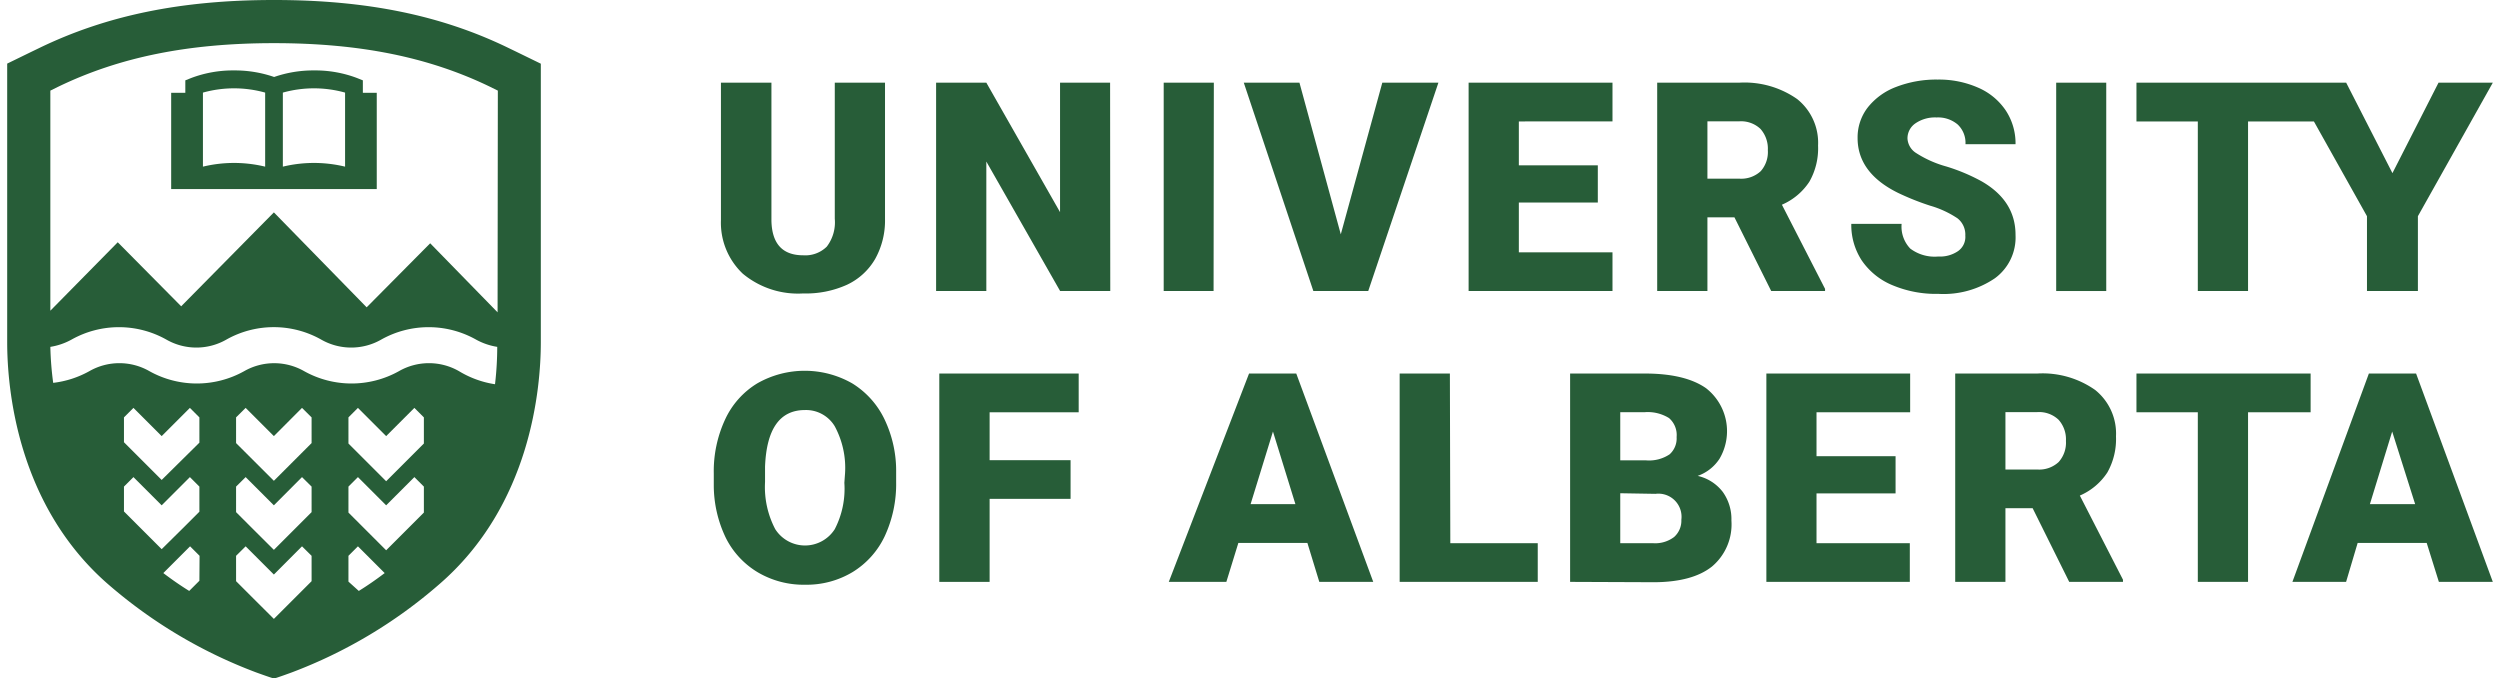 <svg xmlns="http://www.w3.org/2000/svg" viewBox="0 0 288 78.61" height="165" width="608">
	<defs>
	<style>.cls-1{fill:#275D38;}</style>
	</defs>
	<g id="Layer_2">
		<g id="Layer_1-2">
			<path class="cls-1" d="M101.71,9.58v15.8A9.11,9.11,0,0,1,100.57,30a7.38,7.38,0,0,1-3.28,3,11.54,11.54,0,0,1-5.06,1,10,10,0,0,1-7-2.29A8.13,8.13,0,0,1,82.7,25.5V9.58h5.85v16q.09,4,3.68,4a3.55,3.55,0,0,0,2.73-1,4.63,4.63,0,0,0,.93-3.23V9.58Z"/>
			<path class="cls-1" d="M127.81,33.72H122l-8.55-15v15h-5.82V9.58h5.82l8.54,15v-15h5.8Z"/>
			<path class="cls-1" d="M139.78,33.72H134V9.58h5.81Z"/>
			<path class="cls-1" d="M154.52,27.15l4.81-17.57h6.5L157.7,33.72h-6.36L143.28,9.58h6.45Z"/>
			<path class="cls-1" d="M184.3,23.47h-9.15v5.77H186v4.48H169.33V9.58H186v4.49H175.15v5.09h9.15Z"/>
			<path class="cls-1" d="M200.13,25.18H197v8.54h-5.82V9.58h9.5a10.62,10.62,0,0,1,6.72,1.9,6.48,6.48,0,0,1,2.42,5.39,7.81,7.81,0,0,1-1,4.17,7.21,7.21,0,0,1-3.19,2.68l5,9.75v.25h-6.24ZM197,20.7h3.68a3.32,3.32,0,0,0,2.5-.87A3.35,3.35,0,0,0,204,17.4a3.45,3.45,0,0,0-.85-2.46,3.27,3.27,0,0,0-2.49-.88H197Z"/>
			<path class="cls-1" d="M226.88,27.3a2.4,2.4,0,0,0-.9-2,11.38,11.38,0,0,0-3.18-1.47,30,30,0,0,1-3.71-1.48C216,20.83,214.4,18.71,214.4,16a5.67,5.67,0,0,1,1.17-3.54,7.6,7.6,0,0,1,3.3-2.39,12.88,12.88,0,0,1,4.81-.85,11.25,11.25,0,0,1,4.67.93,7.38,7.38,0,0,1,3.21,2.64,6.91,6.91,0,0,1,1.14,3.92h-5.8a2.92,2.92,0,0,0-.91-2.29,3.51,3.51,0,0,0-2.44-.81,4,4,0,0,0-2.46.69,2.1,2.1,0,0,0-.91,1.75,2.13,2.13,0,0,0,1,1.68,12.7,12.7,0,0,0,3.5,1.56,21.52,21.52,0,0,1,4.11,1.73q3.92,2.26,3.91,6.22a5.86,5.86,0,0,1-2.39,5,10.57,10.57,0,0,1-6.55,1.81,13,13,0,0,1-5.31-1,8,8,0,0,1-3.58-2.89,7.51,7.51,0,0,1-1.2-4.22h5.83a3.68,3.68,0,0,0,1,2.86,4.69,4.69,0,0,0,3.25.92,3.68,3.68,0,0,0,2.28-.62A2,2,0,0,0,226.88,27.3Z"/>
			<path class="cls-1" d="M243.21,33.72h-5.8V9.58h5.8Z"/>
			<polygon class="cls-1" points="281.71 9.58 276.37 20.06 271.01 9.58 246.71 9.58 246.71 14.07 253.82 14.07 253.82 33.72 259.64 33.72 259.64 14.07 267.27 14.07 273.42 25.05 273.42 33.72 279.32 33.72 279.32 25.05 288 9.58 281.71 9.58"/>
				<path class="cls-1" d="M103,55.84a14.33,14.33,0,0,1-1.31,6.26,9.74,9.74,0,0,1-3.73,4.18,10.32,10.32,0,0,1-5.49,1.47A10.45,10.45,0,0,1,87,66.33a9.7,9.7,0,0,1-3.73-4,14.07,14.07,0,0,1-1.4-6.05V54.87a14.24,14.24,0,0,1,1.31-6.26,9.58,9.58,0,0,1,3.73-4.19,11.09,11.09,0,0,1,11,0,9.89,9.89,0,0,1,3.74,4.16A13.83,13.83,0,0,1,103,54.73Zm-5.92-1a10.14,10.14,0,0,0-1.2-5.46,3.88,3.88,0,0,0-3.44-1.87q-4.38,0-4.63,6.57l0,1.77a10.49,10.49,0,0,0,1.18,5.46,4.09,4.09,0,0,0,6.9,0A10.19,10.19,0,0,0,97,55.94Z"/>
				<path class="cls-1" d="M123.21,57.8h-9.38v9.62H108V43.28h16.15v4.49H113.83v5.55h9.38Z"/>
				<path class="cls-1" d="M218.8,57.17h-9.16v5.77h10.81v4.48H203.83V43.28h16.66v4.49H209.64v5.09h9.16Z"/>
				<path class="cls-1" d="M234.68,58.88h-3.15v8.54h-5.82V43.28h9.5a10.58,10.58,0,0,1,6.71,1.9,6.47,6.47,0,0,1,2.42,5.38,7.87,7.87,0,0,1-1,4.18,7.21,7.21,0,0,1-3.19,2.68l5,9.75v.25h-6.23Zm-3.15-4.48h3.68a3.31,3.31,0,0,0,2.49-.87,3.36,3.36,0,0,0,.84-2.44,3.4,3.4,0,0,0-.85-2.45,3.27,3.27,0,0,0-2.48-.89h-3.68Z"/>
				<path class="cls-1" d="M150.65,62.91h-8l-1.39,4.51h-6.67l9.3-24.14h5.47l8.92,24.14h-6.25Zm-6.58-4.5h5.19L146.66,50Z"/>
				<path class="cls-1" d="M167.21,62.94h10.13v4.48h-16V43.28h5.82Z"/>
				<path class="cls-1" d="M181.09,67.42V43.28h8.67c3.1,0,5.47.57,7.08,1.7a6.31,6.31,0,0,1,1.57,8.16,5,5,0,0,1-2.54,2A5.07,5.07,0,0,1,198.78,57a5.4,5.4,0,0,1,1,3.31,6.38,6.38,0,0,1-2.25,5.33q-2.25,1.79-6.66,1.82Zm5.81-14.08h3a4.27,4.27,0,0,0,2.72-.7,2.47,2.47,0,0,0,.81-2,2.59,2.59,0,0,0-.88-2.2,4.67,4.67,0,0,0-2.83-.68H186.9Zm0,3.81v5.79h3.82a3.62,3.62,0,0,0,2.42-.72,2.53,2.53,0,0,0,.84-2,2.68,2.68,0,0,0-3-3Z"/>
				<path class="cls-1" d="M266.89,47.77h-7.25V67.42h-5.82V47.77h-7.11V43.28h20.18Z"/>
				<path class="cls-1" d="M280.34,62.91h-8L271,67.42h-6.22l8.86-24.14h5.47L288,67.42h-6.25Zm-6.58-4.5H279L276.34,50Z"/>
				<path class="cls-1" d="M41.21,9.31l-.65-.26a13.64,13.64,0,0,0-5-.89,13.79,13.79,0,0,0-4.63.76,13.89,13.89,0,0,0-4.64-.76,13.64,13.64,0,0,0-5,.89l-.65.26v1.44H19V21.91H42.82V10.75H41.21Zm-11.32,10a15.33,15.33,0,0,0-7.21,0V10.73a13.37,13.37,0,0,1,7.21,0Zm9.26,0a15.33,15.33,0,0,0-7.21,0V10.73a13.37,13.37,0,0,1,7.21,0Z"/>
				<path class="cls-1" d="M59,6l-.85-.41C50.34,1.78,41.68,0,30.92,0S11.5,1.78,3.66,5.59L2.81,6,0,7.37V39.64C0,45,1.15,58.57,11.76,67.75A56.35,56.35,0,0,0,28.82,77.9s1.95.71,2.1.71S33,77.9,33,77.9a56.12,56.12,0,0,0,17-10.15C60.68,58.57,61.83,45,61.83,39.64V7.38ZM22.27,67.29l-1.18,1.18c-1-.62-2-1.31-3-2.07l3.1-3.1,1.1,1.1Zm0-8-1.83,1.83L17.9,63.63l-2.54-2.54-1.83-1.83V56.38l1.1-1.1,3.27,3.27,3.27-3.27,1.1,1.1Zm0-8L17.9,55.61l-4.37-4.37V48.36l1.1-1.1,3.27,3.27,3.27-3.27,1.1,1.1Zm13,16.05-1.83,1.83-2.54,2.54-2.55-2.54-1.83-1.83V64.4l1.11-1.1,3.27,3.27,3.26-3.27,1.11,1.1Zm0-8-1.83,1.83-2.54,2.54-2.55-2.54-1.83-1.83V56.38l1.11-1.1,3.27,3.27,3.26-3.27,1.11,1.1Zm0-8-4.37,4.37-4.38-4.37V48.36l1.11-1.1,3.27,3.27,3.26-3.27,1.11,1.1Zm4.27,16.05V64.4l1.1-1.1,3.1,3.1c-1,.76-2,1.45-3,2.07Zm8.74-8-1.83,1.83-2.54,2.54-2.54-2.54-1.83-1.83V56.38l1.1-1.1,3.27,3.27,3.27-3.27,1.1,1.1Zm0-8-4.37,4.37-4.37-4.37V48.36l1.1-1.1,3.27,3.27,3.27-3.27,1.1,1.1Zm8.24-6.87A11.32,11.32,0,0,1,52.34,43a7,7,0,0,0-6.94,0,11.26,11.26,0,0,1-11,0,7,7,0,0,0-6.93,0,11.26,11.26,0,0,1-11,0,7,7,0,0,0-6.94,0,11.32,11.32,0,0,1-4.2,1.36A37.64,37.64,0,0,1,5,40.19a7.51,7.51,0,0,0,2.45-.84,11.21,11.21,0,0,1,11,0,7,7,0,0,0,6.94,0,11.19,11.19,0,0,1,11,0,7,7,0,0,0,6.94,0,11.21,11.21,0,0,1,11,0,7.51,7.51,0,0,0,2.45.84A37.64,37.64,0,0,1,56.54,44.37Zm.3-8.33-7.81-8-7.36,7.42-10.75-11L20.16,35.49l-7.35-7.42L5,36V10.5l.85-.42C13,6.61,21,5,30.92,5S48.86,6.61,56,10.08l.85.42Z"/>
			</g>
		</g>
	</svg>